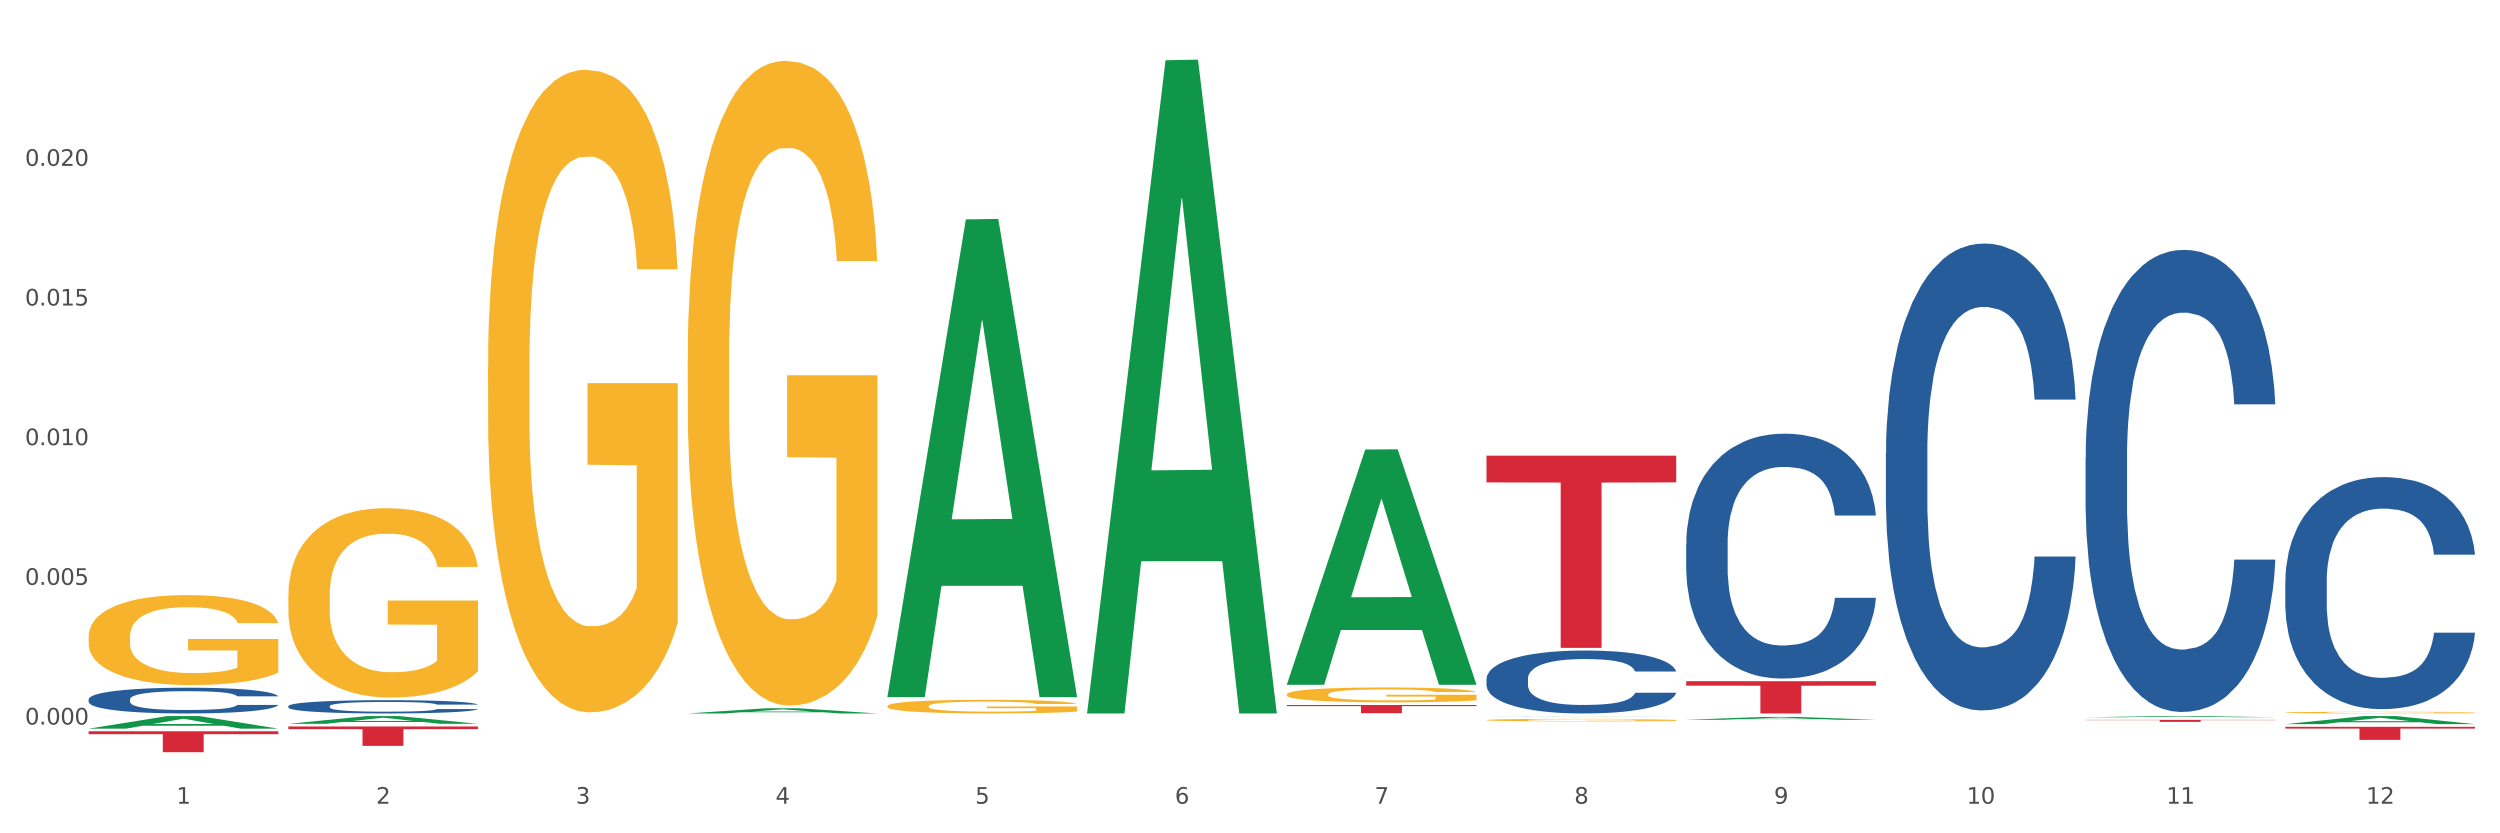 <?xml version="1.0" encoding="utf-8" standalone="no"?>
<!DOCTYPE svg PUBLIC "-//W3C//DTD SVG 1.1//EN"
  "http://www.w3.org/Graphics/SVG/1.1/DTD/svg11.dtd">
<svg xmlns:xlink="http://www.w3.org/1999/xlink" width="1080pt" height="360pt" viewBox="0 0 1080 360" xmlns="http://www.w3.org/2000/svg" version="1.1">
 <rect x="0" y="0" width="1080" height="360" fill="#333333" stroke="none"/>
 <defs>
  <style type="text/css">*{stroke-linejoin: round; stroke-linecap: butt}</style>
 </defs>
 <g id="figure_1">
  <g id="patch_1">
   <path d="M 0 360 
L 1080 360 
L 1080 0 
L 0 0 
z
" style="fill: #ffffff; stroke: #ffffff; stroke-linejoin: miter"/>
  </g>
  <g id="axes_1">
   <g id="matplotlib.axis_1">
    <g id="xtick_1">
     <g id="text_1">
      <!-- 1 -->
      <g style="fill: #4d4d4d" transform="translate(76.207 347.204) scale(0.096 -0.096)">
       <defs>
        <path id="DejaVuSans-31" d="M 794 531 
L 1825 531 
L 1825 4091 
L 703 3866 
L 703 4441 
L 1819 4666 
L 2450 4666 
L 2450 531 
L 3481 531 
L 3481 0 
L 794 0 
L 794 531 
z
" transform="scale(0.016)"/>
       </defs>
       <use xlink:href="#DejaVuSans-31"/>
      </g>
     </g>
    </g>
    <g id="xtick_2">
     <g id="text_2">
      <!-- 2 -->
      <g style="fill: #4d4d4d" transform="translate(162.476 347.204) scale(0.096 -0.096)">
       <defs>
        <path id="DejaVuSans-32" d="M 1228 531 
L 3431 531 
L 3431 0 
L 469 0 
L 469 531 
Q 828 903 1448 1529 
Q 2069 2156 2228 2338 
Q 2531 2678 2651 2914 
Q 2772 3150 2772 3378 
Q 2772 3750 2511 3984 
Q 2250 4219 1831 4219 
Q 1534 4219 1204 4116 
Q 875 4013 500 3803 
L 500 4441 
Q 881 4594 1212 4672 
Q 1544 4750 1819 4750 
Q 2544 4750 2975 4387 
Q 3406 4025 3406 3419 
Q 3406 3131 3298 2873 
Q 3191 2616 2906 2266 
Q 2828 2175 2409 1742 
Q 1991 1309 1228 531 
z
" transform="scale(0.016)"/>
       </defs>
       <use xlink:href="#DejaVuSans-32"/>
      </g>
     </g>
    </g>
    <g id="xtick_3">
     <g id="text_3">
      <!-- 3 -->
      <g style="fill: #4d4d4d" transform="translate(248.745 347.204) scale(0.096 -0.096)">
       <defs>
        <path id="DejaVuSans-33" d="M 2597 2516 
Q 3050 2419 3304 2112 
Q 3559 1806 3559 1356 
Q 3559 666 3084 287 
Q 2609 -91 1734 -91 
Q 1441 -91 1130 -33 
Q 819 25 488 141 
L 488 750 
Q 750 597 1062 519 
Q 1375 441 1716 441 
Q 2309 441 2620 675 
Q 2931 909 2931 1356 
Q 2931 1769 2642 2001 
Q 2353 2234 1838 2234 
L 1294 2234 
L 1294 2753 
L 1863 2753 
Q 2328 2753 2575 2939 
Q 2822 3125 2822 3475 
Q 2822 3834 2567 4026 
Q 2313 4219 1838 4219 
Q 1578 4219 1281 4162 
Q 984 4106 628 3988 
L 628 4550 
Q 988 4650 1302 4700 
Q 1616 4750 1894 4750 
Q 2613 4750 3031 4423 
Q 3450 4097 3450 3541 
Q 3450 3153 3228 2886 
Q 3006 2619 2597 2516 
z
" transform="scale(0.016)"/>
       </defs>
       <use xlink:href="#DejaVuSans-33"/>
      </g>
     </g>
    </g>
    <g id="xtick_4">
     <g id="text_4">
      <!-- 4 -->
      <g style="fill: #4d4d4d" transform="translate(335.014 347.204) scale(0.096 -0.096)">
       <defs>
        <path id="DejaVuSans-34" d="M 2419 4116 
L 825 1625 
L 2419 1625 
L 2419 4116 
z
M 2253 4666 
L 3047 4666 
L 3047 1625 
L 3713 1625 
L 3713 1100 
L 3047 1100 
L 3047 0 
L 2419 0 
L 2419 1100 
L 313 1100 
L 313 1709 
L 2253 4666 
z
" transform="scale(0.016)"/>
       </defs>
       <use xlink:href="#DejaVuSans-34"/>
      </g>
     </g>
    </g>
    <g id="xtick_5">
     <g id="text_5">
      <!-- 5 -->
      <g style="fill: #4d4d4d" transform="translate(421.284 347.204) scale(0.096 -0.096)">
       <defs>
        <path id="DejaVuSans-35" d="M 691 4666 
L 3169 4666 
L 3169 4134 
L 1269 4134 
L 1269 2991 
Q 1406 3038 1543 3061 
Q 1681 3084 1819 3084 
Q 2600 3084 3056 2656 
Q 3513 2228 3513 1497 
Q 3513 744 3044 326 
Q 2575 -91 1722 -91 
Q 1428 -91 1123 -41 
Q 819 9 494 109 
L 494 744 
Q 775 591 1075 516 
Q 1375 441 1709 441 
Q 2250 441 2565 725 
Q 2881 1009 2881 1497 
Q 2881 1984 2565 2268 
Q 2250 2553 1709 2553 
Q 1456 2553 1204 2497 
Q 953 2441 691 2322 
L 691 4666 
z
" transform="scale(0.016)"/>
       </defs>
       <use xlink:href="#DejaVuSans-35"/>
      </g>
     </g>
    </g>
    <g id="xtick_6">
     <g id="text_6">
      <!-- 6 -->
      <g style="fill: #4d4d4d" transform="translate(507.553 347.204) scale(0.096 -0.096)">
       <defs>
        <path id="DejaVuSans-36" d="M 2113 2584 
Q 1688 2584 1439 2293 
Q 1191 2003 1191 1497 
Q 1191 994 1439 701 
Q 1688 409 2113 409 
Q 2538 409 2786 701 
Q 3034 994 3034 1497 
Q 3034 2003 2786 2293 
Q 2538 2584 2113 2584 
z
M 3366 4563 
L 3366 3988 
Q 3128 4100 2886 4159 
Q 2644 4219 2406 4219 
Q 1781 4219 1451 3797 
Q 1122 3375 1075 2522 
Q 1259 2794 1537 2939 
Q 1816 3084 2150 3084 
Q 2853 3084 3261 2657 
Q 3669 2231 3669 1497 
Q 3669 778 3244 343 
Q 2819 -91 2113 -91 
Q 1303 -91 875 529 
Q 447 1150 447 2328 
Q 447 3434 972 4092 
Q 1497 4750 2381 4750 
Q 2619 4750 2861 4703 
Q 3103 4656 3366 4563 
z
" transform="scale(0.016)"/>
       </defs>
       <use xlink:href="#DejaVuSans-36"/>
      </g>
     </g>
    </g>
    <g id="xtick_7">
     <g id="text_7">
      <!-- 7 -->
      <g style="fill: #4d4d4d" transform="translate(593.822 347.204) scale(0.096 -0.096)">
       <defs>
        <path id="DejaVuSans-37" d="M 525 4666 
L 3525 4666 
L 3525 4397 
L 1831 0 
L 1172 0 
L 2766 4134 
L 525 4134 
L 525 4666 
z
" transform="scale(0.016)"/>
       </defs>
       <use xlink:href="#DejaVuSans-37"/>
      </g>
     </g>
    </g>
    <g id="xtick_8">
     <g id="text_8">
      <!-- 8 -->
      <g style="fill: #4d4d4d" transform="translate(680.091 347.204) scale(0.096 -0.096)">
       <defs>
        <path id="DejaVuSans-38" d="M 2034 2216 
Q 1584 2216 1326 1975 
Q 1069 1734 1069 1313 
Q 1069 891 1326 650 
Q 1584 409 2034 409 
Q 2484 409 2743 651 
Q 3003 894 3003 1313 
Q 3003 1734 2745 1975 
Q 2488 2216 2034 2216 
z
M 1403 2484 
Q 997 2584 770 2862 
Q 544 3141 544 3541 
Q 544 4100 942 4425 
Q 1341 4750 2034 4750 
Q 2731 4750 3128 4425 
Q 3525 4100 3525 3541 
Q 3525 3141 3298 2862 
Q 3072 2584 2669 2484 
Q 3125 2378 3379 2068 
Q 3634 1759 3634 1313 
Q 3634 634 3220 271 
Q 2806 -91 2034 -91 
Q 1263 -91 848 271 
Q 434 634 434 1313 
Q 434 1759 690 2068 
Q 947 2378 1403 2484 
z
M 1172 3481 
Q 1172 3119 1398 2916 
Q 1625 2713 2034 2713 
Q 2441 2713 2670 2916 
Q 2900 3119 2900 3481 
Q 2900 3844 2670 4047 
Q 2441 4250 2034 4250 
Q 1625 4250 1398 4047 
Q 1172 3844 1172 3481 
z
" transform="scale(0.016)"/>
       </defs>
       <use xlink:href="#DejaVuSans-38"/>
      </g>
     </g>
    </g>
    <g id="xtick_9">
     <g id="text_9">
      <!-- 9 -->
      <g style="fill: #4d4d4d" transform="translate(766.361 347.204) scale(0.096 -0.096)">
       <defs>
        <path id="DejaVuSans-39" d="M 703 97 
L 703 672 
Q 941 559 1184 500 
Q 1428 441 1663 441 
Q 2288 441 2617 861 
Q 2947 1281 2994 2138 
Q 2813 1869 2534 1725 
Q 2256 1581 1919 1581 
Q 1219 1581 811 2004 
Q 403 2428 403 3163 
Q 403 3881 828 4315 
Q 1253 4750 1959 4750 
Q 2769 4750 3195 4129 
Q 3622 3509 3622 2328 
Q 3622 1225 3098 567 
Q 2575 -91 1691 -91 
Q 1453 -91 1209 -44 
Q 966 3 703 97 
z
M 1959 2075 
Q 2384 2075 2632 2365 
Q 2881 2656 2881 3163 
Q 2881 3666 2632 3958 
Q 2384 4250 1959 4250 
Q 1534 4250 1286 3958 
Q 1038 3666 1038 3163 
Q 1038 2656 1286 2365 
Q 1534 2075 1959 2075 
z
" transform="scale(0.016)"/>
       </defs>
       <use xlink:href="#DejaVuSans-39"/>
      </g>
     </g>
    </g>
    <g id="xtick_10">
     <g id="text_10">
      <!-- 10 -->
      <g style="fill: #4d4d4d" transform="translate(849.576 347.204) scale(0.096 -0.096)">
       <defs>
        <path id="DejaVuSans-30" d="M 2034 4250 
Q 1547 4250 1301 3770 
Q 1056 3291 1056 2328 
Q 1056 1369 1301 889 
Q 1547 409 2034 409 
Q 2525 409 2770 889 
Q 3016 1369 3016 2328 
Q 3016 3291 2770 3770 
Q 2525 4250 2034 4250 
z
M 2034 4750 
Q 2819 4750 3233 4129 
Q 3647 3509 3647 2328 
Q 3647 1150 3233 529 
Q 2819 -91 2034 -91 
Q 1250 -91 836 529 
Q 422 1150 422 2328 
Q 422 3509 836 4129 
Q 1250 4750 2034 4750 
z
" transform="scale(0.016)"/>
       </defs>
       <use xlink:href="#DejaVuSans-31"/>
       <use xlink:href="#DejaVuSans-30" transform="translate(63.623 0)"/>
      </g>
     </g>
    </g>
    <g id="xtick_11">
     <g id="text_11">
      <!-- 11 -->
      <g style="fill: #4d4d4d" transform="translate(935.845 347.204) scale(0.096 -0.096)">
       <use xlink:href="#DejaVuSans-31"/>
       <use xlink:href="#DejaVuSans-31" transform="translate(63.623 0)"/>
      </g>
     </g>
    </g>
    <g id="xtick_12">
     <g id="text_12">
      <!-- 12 -->
      <g style="fill: #4d4d4d" transform="translate(1022.114 347.204) scale(0.096 -0.096)">
       <use xlink:href="#DejaVuSans-31"/>
       <use xlink:href="#DejaVuSans-32" transform="translate(63.623 0)"/>
      </g>
     </g>
    </g>
    <g id="xtick_13"/>
    <g id="xtick_14"/>
    <g id="xtick_15"/>
    <g id="xtick_16"/>
    <g id="xtick_17"/>
    <g id="xtick_18"/>
    <g id="xtick_19"/>
    <g id="xtick_20"/>
    <g id="xtick_21"/>
    <g id="xtick_22"/>
    <g id="xtick_23"/>
   </g>
   <g id="matplotlib.axis_2">
    <g id="ytick_1">
     <g id="text_13">
      <!-- 0.000 -->
      <g style="fill: #4d4d4d" transform="translate(10.8 312.994) scale(0.096 -0.096)">
       <defs>
        <path id="DejaVuSans-2e" d="M 684 794 
L 1344 794 
L 1344 0 
L 684 0 
L 684 794 
z
" transform="scale(0.016)"/>
       </defs>
       <use xlink:href="#DejaVuSans-30"/>
       <use xlink:href="#DejaVuSans-2e" transform="translate(63.623 0)"/>
       <use xlink:href="#DejaVuSans-30" transform="translate(95.41 0)"/>
       <use xlink:href="#DejaVuSans-30" transform="translate(159.033 0)"/>
       <use xlink:href="#DejaVuSans-30" transform="translate(222.656 0)"/>
      </g>
     </g>
    </g>
    <g id="ytick_2">
     <g id="text_14">
      <!-- 0.005 -->
      <g style="fill: #4d4d4d" transform="translate(10.8 252.655) scale(0.096 -0.096)">
       <use xlink:href="#DejaVuSans-30"/>
       <use xlink:href="#DejaVuSans-2e" transform="translate(63.623 0)"/>
       <use xlink:href="#DejaVuSans-30" transform="translate(95.41 0)"/>
       <use xlink:href="#DejaVuSans-30" transform="translate(159.033 0)"/>
       <use xlink:href="#DejaVuSans-35" transform="translate(222.656 0)"/>
      </g>
     </g>
    </g>
    <g id="ytick_3">
     <g id="text_15">
      <!-- 0.010 -->
      <g style="fill: #4d4d4d" transform="translate(10.8 192.317) scale(0.096 -0.096)">
       <use xlink:href="#DejaVuSans-30"/>
       <use xlink:href="#DejaVuSans-2e" transform="translate(63.623 0)"/>
       <use xlink:href="#DejaVuSans-30" transform="translate(95.41 0)"/>
       <use xlink:href="#DejaVuSans-31" transform="translate(159.033 0)"/>
       <use xlink:href="#DejaVuSans-30" transform="translate(222.656 0)"/>
      </g>
     </g>
    </g>
    <g id="ytick_4">
     <g id="text_16">
      <!-- 0.015 -->
      <g style="fill: #4d4d4d" transform="translate(10.8 131.979) scale(0.096 -0.096)">
       <use xlink:href="#DejaVuSans-30"/>
       <use xlink:href="#DejaVuSans-2e" transform="translate(63.623 0)"/>
       <use xlink:href="#DejaVuSans-30" transform="translate(95.41 0)"/>
       <use xlink:href="#DejaVuSans-31" transform="translate(159.033 0)"/>
       <use xlink:href="#DejaVuSans-35" transform="translate(222.656 0)"/>
      </g>
     </g>
    </g>
    <g id="ytick_5">
     <g id="text_17">
      <!-- 0.020 -->
      <g style="fill: #4d4d4d" transform="translate(10.8 71.641) scale(0.096 -0.096)">
       <use xlink:href="#DejaVuSans-30"/>
       <use xlink:href="#DejaVuSans-2e" transform="translate(63.623 0)"/>
       <use xlink:href="#DejaVuSans-30" transform="translate(95.41 0)"/>
       <use xlink:href="#DejaVuSans-32" transform="translate(159.033 0)"/>
       <use xlink:href="#DejaVuSans-30" transform="translate(222.656 0)"/>
      </g>
     </g>
    </g>
    <g id="ytick_6"/>
    <g id="ytick_7"/>
    <g id="ytick_8"/>
    <g id="ytick_9"/>
    <g id="ytick_10"/>
   </g>
   <g id="PolyCollection_1">
    <path d="M 38.283 314.775 
L 38.367 314.77 
L 72.164 309.351 
L 86.189 309.346 
L 120.239 314.785 
L 104.017 314.785 
L 96.666 313.518 
L 61.771 313.518 
L 61.518 313.539 
L 54.421 314.785 
L 38.283 314.785 
L 38.283 314.775 
L 66.165 312.763 
L 92.272 312.758 
L 79.345 310.506 
L 79.176 310.495 
L 79.007 310.511 
L 66.08 312.758 
L 66.165 312.763 
L 38.283 314.775 
z
" clip-path="url(#pc715af037a)" style="fill: #109648"/>
    <path d="M 900.975 197.645 
L 901.072 197.462 
L 901.072 192.358 
L 901.363 185.431 
L 902.428 172.669 
L 903.784 163.008 
L 906.109 151.705 
L 907.369 146.965 
L 909.016 141.678 
L 912.406 133.11 
L 916.281 125.818 
L 918.994 121.807 
L 921.028 119.255 
L 925.581 114.698 
L 928.197 112.692 
L 930.909 111.052 
L 933.234 109.958 
L 937.109 108.682 
L 940.209 108.135 
L 943.794 107.952 
L 946.797 108.135 
L 950.768 108.864 
L 956.581 111.052 
L 958.809 112.328 
L 961.812 114.515 
L 964.912 117.432 
L 967.431 120.349 
L 970.337 124.542 
L 973.34 130.011 
L 976.246 136.938 
L 978.281 143.319 
L 979.928 150.064 
L 981.381 158.268 
L 982.446 167.2 
L 982.931 174.675 
L 965.203 174.675 
L 964.718 167.93 
L 963.75 160.638 
L 962.781 155.715 
L 961.715 151.705 
L 960.068 147.147 
L 958.615 144.23 
L 956.193 140.767 
L 953.965 138.579 
L 952.125 137.303 
L 949.897 136.209 
L 945.15 135.115 
L 941.759 135.115 
L 939.628 135.48 
L 937.012 136.392 
L 934.784 137.668 
L 932.169 139.855 
L 930.134 142.225 
L 928.1 145.324 
L 926.937 147.512 
L 925.194 151.523 
L 924.031 154.804 
L 922.481 160.455 
L 921.609 164.466 
L 920.059 174.857 
L 919.381 182.514 
L 919.091 187.801 
L 918.897 193.634 
L 918.897 222.073 
L 919.478 234.834 
L 919.962 240.303 
L 920.737 246.502 
L 922.191 254.523 
L 924.322 262.362 
L 926.55 268.013 
L 928.391 271.477 
L 930.134 274.029 
L 931.878 276.034 
L 934.009 277.857 
L 935.753 278.951 
L 938.369 280.045 
L 941.469 280.592 
L 943.89 280.592 
L 948.831 279.68 
L 951.059 278.769 
L 953.19 277.493 
L 955.515 275.487 
L 957.356 273.3 
L 958.422 271.659 
L 960.165 268.195 
L 961.522 264.549 
L 962.684 260.356 
L 963.459 256.71 
L 964.331 251.241 
L 965.009 245.043 
L 965.203 241.762 
L 982.931 241.762 
L 982.543 248.325 
L 981.865 254.705 
L 980.509 263.273 
L 979.443 268.195 
L 977.796 274.211 
L 976.053 279.316 
L 973.631 284.967 
L 971.403 289.16 
L 969.078 292.806 
L 966.559 296.088 
L 962.006 300.645 
L 960.359 301.921 
L 956.872 304.109 
L 954.159 305.385 
L 950.187 306.661 
L 946.119 307.39 
L 941.856 307.573 
L 938.078 307.208 
L 933.912 306.114 
L 931.297 305.02 
L 928.391 303.38 
L 925 300.827 
L 921.803 297.728 
L 918.8 294.082 
L 915.991 289.889 
L 913.375 285.149 
L 909.984 277.311 
L 907.466 269.654 
L 905.625 262.544 
L 904.366 256.528 
L 903.106 248.871 
L 902.428 243.585 
L 901.363 230.824 
L 900.975 218.974 
L 900.975 197.645 
z
" clip-path="url(#pc715af037a)" style="fill: #255c99"/>
    <path d="M 987.244 251.152 
L 987.341 251.06 
L 987.341 248.497 
L 987.632 245.018 
L 988.697 238.61 
L 990.054 233.759 
L 992.379 228.083 
L 993.638 225.703 
L 995.285 223.048 
L 998.675 218.746 
L 1002.55 215.084 
L 1005.263 213.07 
L 1007.297 211.789 
L 1011.85 209.5 
L 1014.466 208.493 
L 1017.178 207.669 
L 1019.503 207.12 
L 1023.378 206.479 
L 1026.478 206.205 
L 1030.063 206.113 
L 1033.066 206.205 
L 1037.038 206.571 
L 1042.85 207.669 
L 1045.078 208.31 
L 1048.081 209.409 
L 1051.181 210.873 
L 1053.7 212.338 
L 1056.606 214.443 
L 1059.609 217.19 
L 1062.516 220.668 
L 1064.55 223.872 
L 1066.197 227.259 
L 1067.65 231.379 
L 1068.716 235.864 
L 1069.2 239.617 
L 1051.472 239.617 
L 1050.988 236.23 
L 1050.019 232.569 
L 1049.05 230.097 
L 1047.985 228.083 
L 1046.338 225.795 
L 1044.885 224.33 
L 1042.463 222.591 
L 1040.235 221.492 
L 1038.394 220.851 
L 1036.166 220.302 
L 1031.419 219.753 
L 1028.028 219.753 
L 1025.897 219.936 
L 1023.282 220.394 
L 1021.053 221.034 
L 1018.438 222.133 
L 1016.403 223.323 
L 1014.369 224.879 
L 1013.207 225.978 
L 1011.463 227.992 
L 1010.3 229.639 
L 1008.75 232.477 
L 1007.879 234.491 
L 1006.329 239.709 
L 1005.65 243.554 
L 1005.36 246.208 
L 1005.166 249.138 
L 1005.166 263.418 
L 1005.747 269.826 
L 1006.232 272.572 
L 1007.007 275.685 
L 1008.46 279.713 
L 1010.591 283.649 
L 1012.819 286.487 
L 1014.66 288.226 
L 1016.403 289.508 
L 1018.147 290.515 
L 1020.278 291.43 
L 1022.022 291.979 
L 1024.638 292.528 
L 1027.738 292.803 
L 1030.16 292.803 
L 1035.1 292.345 
L 1037.328 291.888 
L 1039.46 291.247 
L 1041.785 290.24 
L 1043.625 289.141 
L 1044.691 288.318 
L 1046.435 286.578 
L 1047.791 284.747 
L 1048.953 282.642 
L 1049.728 280.811 
L 1050.6 278.065 
L 1051.278 274.952 
L 1051.472 273.305 
L 1069.2 273.305 
L 1068.813 276.6 
L 1068.134 279.804 
L 1066.778 284.107 
L 1065.713 286.578 
L 1064.066 289.599 
L 1062.322 292.162 
L 1059.9 295 
L 1057.672 297.105 
L 1055.347 298.936 
L 1052.828 300.584 
L 1048.275 302.873 
L 1046.628 303.513 
L 1043.141 304.612 
L 1040.428 305.253 
L 1036.456 305.893 
L 1032.388 306.26 
L 1028.125 306.351 
L 1024.347 306.168 
L 1020.182 305.619 
L 1017.566 305.07 
L 1014.66 304.246 
L 1011.269 302.964 
L 1008.072 301.408 
L 1005.069 299.577 
L 1002.26 297.472 
L 999.644 295.092 
L 996.254 291.155 
L 993.735 287.311 
L 991.894 283.74 
L 990.635 280.72 
L 989.375 276.875 
L 988.697 274.22 
L 987.632 267.812 
L 987.244 261.862 
L 987.244 251.152 
z
" clip-path="url(#pc715af037a)" style="fill: #255c99"/>
    <path d="M 642.167 293.241 
L 642.264 293.217 
L 642.264 292.521 
L 642.555 291.578 
L 643.621 289.84 
L 644.977 288.524 
L 647.302 286.985 
L 648.561 286.34 
L 650.208 285.62 
L 653.599 284.453 
L 657.474 283.46 
L 660.186 282.913 
L 662.22 282.566 
L 666.774 281.945 
L 669.389 281.672 
L 672.102 281.449 
L 674.427 281.3 
L 678.302 281.126 
L 681.402 281.051 
L 684.986 281.027 
L 687.989 281.051 
L 691.961 281.151 
L 697.773 281.449 
L 700.001 281.622 
L 703.005 281.92 
L 706.105 282.318 
L 708.623 282.715 
L 711.53 283.286 
L 714.533 284.031 
L 717.439 284.974 
L 719.473 285.843 
L 721.12 286.762 
L 722.573 287.879 
L 723.639 289.095 
L 724.123 290.113 
L 706.395 290.113 
L 705.911 289.195 
L 704.942 288.202 
L 703.973 287.531 
L 702.908 286.985 
L 701.261 286.364 
L 699.808 285.967 
L 697.386 285.495 
L 695.158 285.197 
L 693.317 285.024 
L 691.089 284.875 
L 686.342 284.726 
L 682.952 284.726 
L 680.82 284.775 
L 678.205 284.9 
L 675.977 285.073 
L 673.361 285.371 
L 671.327 285.694 
L 669.292 286.116 
L 668.13 286.414 
L 666.386 286.96 
L 665.224 287.407 
L 663.674 288.177 
L 662.802 288.723 
L 661.252 290.138 
L 660.574 291.181 
L 660.283 291.901 
L 660.089 292.695 
L 660.089 296.568 
L 660.67 298.306 
L 661.155 299.051 
L 661.93 299.895 
L 663.383 300.987 
L 665.514 302.055 
L 667.742 302.825 
L 669.583 303.296 
L 671.327 303.644 
L 673.07 303.917 
L 675.202 304.165 
L 676.945 304.314 
L 679.561 304.463 
L 682.661 304.538 
L 685.083 304.538 
L 690.023 304.413 
L 692.252 304.289 
L 694.383 304.116 
L 696.708 303.842 
L 698.548 303.545 
L 699.614 303.321 
L 701.358 302.849 
L 702.714 302.353 
L 703.876 301.782 
L 704.651 301.285 
L 705.523 300.54 
L 706.201 299.696 
L 706.395 299.249 
L 724.123 299.249 
L 723.736 300.143 
L 723.058 301.012 
L 721.701 302.179 
L 720.636 302.849 
L 718.989 303.669 
L 717.245 304.364 
L 714.823 305.133 
L 712.595 305.704 
L 710.27 306.201 
L 707.751 306.648 
L 703.198 307.269 
L 701.551 307.442 
L 698.064 307.74 
L 695.351 307.914 
L 691.38 308.088 
L 687.311 308.187 
L 683.048 308.212 
L 679.27 308.162 
L 675.105 308.013 
L 672.489 307.864 
L 669.583 307.641 
L 666.192 307.293 
L 662.995 306.871 
L 659.992 306.375 
L 657.183 305.804 
L 654.567 305.158 
L 651.177 304.091 
L 648.658 303.048 
L 646.817 302.08 
L 645.558 301.26 
L 644.299 300.218 
L 643.621 299.498 
L 642.555 297.76 
L 642.167 296.146 
L 642.167 293.241 
z
" clip-path="url(#pc715af037a)" style="fill: #255c99"/>
    <path d="M 124.552 305.051 
L 124.649 305.046 
L 124.649 304.899 
L 124.94 304.7 
L 126.005 304.333 
L 127.362 304.055 
L 129.687 303.73 
L 130.946 303.594 
L 132.593 303.442 
L 135.983 303.195 
L 139.858 302.986 
L 142.571 302.87 
L 144.605 302.797 
L 149.158 302.666 
L 151.774 302.608 
L 154.486 302.561 
L 156.811 302.53 
L 160.686 302.493 
L 163.786 302.477 
L 167.371 302.472 
L 170.374 302.477 
L 174.346 302.498 
L 180.158 302.561 
L 182.386 302.598 
L 185.389 302.661 
L 188.489 302.744 
L 191.008 302.828 
L 193.914 302.949 
L 196.917 303.106 
L 199.824 303.305 
L 201.858 303.489 
L 203.505 303.683 
L 204.958 303.919 
L 206.024 304.176 
L 206.508 304.391 
L 188.78 304.391 
L 188.296 304.197 
L 187.327 303.987 
L 186.358 303.845 
L 185.292 303.73 
L 183.646 303.599 
L 182.192 303.515 
L 179.771 303.415 
L 177.543 303.353 
L 175.702 303.316 
L 173.474 303.284 
L 168.727 303.253 
L 165.336 303.253 
L 163.205 303.263 
L 160.589 303.29 
L 158.361 303.326 
L 155.746 303.389 
L 153.711 303.457 
L 151.677 303.547 
L 150.515 303.609 
L 148.771 303.725 
L 147.608 303.819 
L 146.058 303.982 
L 145.186 304.097 
L 143.636 304.396 
L 142.958 304.616 
L 142.668 304.768 
L 142.474 304.936 
L 142.474 305.753 
L 143.055 306.12 
L 143.54 306.278 
L 144.315 306.456 
L 145.768 306.687 
L 147.899 306.912 
L 150.127 307.074 
L 151.968 307.174 
L 153.711 307.247 
L 155.455 307.305 
L 157.586 307.358 
L 159.33 307.389 
L 161.946 307.42 
L 165.046 307.436 
L 167.468 307.436 
L 172.408 307.41 
L 174.636 307.384 
L 176.768 307.347 
L 179.092 307.289 
L 180.933 307.226 
L 181.999 307.179 
L 183.742 307.08 
L 185.099 306.975 
L 186.261 306.854 
L 187.036 306.749 
L 187.908 306.592 
L 188.586 306.414 
L 188.78 306.32 
L 206.508 306.32 
L 206.12 306.508 
L 205.442 306.692 
L 204.086 306.938 
L 203.02 307.08 
L 201.374 307.253 
L 199.63 307.399 
L 197.208 307.562 
L 194.98 307.683 
L 192.655 307.787 
L 190.136 307.882 
L 185.583 308.013 
L 183.936 308.049 
L 180.449 308.112 
L 177.736 308.149 
L 173.764 308.186 
L 169.696 308.207 
L 165.433 308.212 
L 161.655 308.201 
L 157.49 308.17 
L 154.874 308.139 
L 151.968 308.091 
L 148.577 308.018 
L 145.38 307.929 
L 142.377 307.824 
L 139.568 307.703 
L 136.952 307.567 
L 133.562 307.342 
L 131.043 307.122 
L 129.202 306.917 
L 127.943 306.744 
L 126.683 306.524 
L 126.005 306.372 
L 124.94 306.005 
L 124.552 305.664 
L 124.552 305.051 
z
" clip-path="url(#pc715af037a)" style="fill: #255c99"/>
    <path d="M 38.283 302.085 
L 38.38 302.075 
L 38.38 301.791 
L 38.67 301.404 
L 39.736 300.693 
L 41.092 300.155 
L 43.417 299.525 
L 44.677 299.261 
L 46.324 298.966 
L 49.714 298.488 
L 53.589 298.082 
L 56.302 297.859 
L 58.336 297.716 
L 62.889 297.462 
L 65.505 297.35 
L 68.217 297.259 
L 70.542 297.198 
L 74.417 297.127 
L 77.517 297.096 
L 81.101 297.086 
L 84.105 297.096 
L 88.076 297.137 
L 93.889 297.259 
L 96.117 297.33 
L 99.12 297.452 
L 102.22 297.615 
L 104.739 297.777 
L 107.645 298.011 
L 110.648 298.316 
L 113.554 298.702 
L 115.589 299.057 
L 117.236 299.433 
L 118.689 299.891 
L 119.754 300.388 
L 120.239 300.805 
L 102.511 300.805 
L 102.026 300.429 
L 101.058 300.023 
L 100.089 299.748 
L 99.023 299.525 
L 97.376 299.271 
L 95.923 299.108 
L 93.501 298.915 
L 91.273 298.793 
L 89.433 298.722 
L 87.205 298.661 
L 82.458 298.6 
L 79.067 298.6 
L 76.936 298.621 
L 74.32 298.671 
L 72.092 298.742 
L 69.477 298.864 
L 67.442 298.996 
L 65.408 299.169 
L 64.245 299.291 
L 62.502 299.515 
L 61.339 299.698 
L 59.789 300.013 
L 58.917 300.236 
L 57.367 300.815 
L 56.689 301.242 
L 56.399 301.537 
L 56.205 301.862 
L 56.205 303.447 
L 56.786 304.158 
L 57.27 304.463 
L 58.045 304.808 
L 59.498 305.255 
L 61.63 305.692 
L 63.858 306.007 
L 65.698 306.2 
L 67.442 306.342 
L 69.186 306.454 
L 71.317 306.556 
L 73.061 306.617 
L 75.677 306.678 
L 78.776 306.708 
L 81.198 306.708 
L 86.139 306.657 
L 88.367 306.607 
L 90.498 306.536 
L 92.823 306.424 
L 94.664 306.302 
L 95.73 306.21 
L 97.473 306.017 
L 98.83 305.814 
L 99.992 305.58 
L 100.767 305.377 
L 101.639 305.072 
L 102.317 304.727 
L 102.511 304.544 
L 120.239 304.544 
L 119.851 304.91 
L 119.173 305.265 
L 117.817 305.743 
L 116.751 306.017 
L 115.104 306.353 
L 113.361 306.637 
L 110.939 306.952 
L 108.711 307.186 
L 106.386 307.389 
L 103.867 307.572 
L 99.314 307.826 
L 97.667 307.897 
L 94.18 308.019 
L 91.467 308.09 
L 87.495 308.161 
L 83.426 308.202 
L 79.164 308.212 
L 75.386 308.192 
L 71.22 308.131 
L 68.605 308.07 
L 65.698 307.978 
L 62.308 307.836 
L 59.111 307.663 
L 56.108 307.46 
L 53.299 307.226 
L 50.683 306.962 
L 47.292 306.525 
L 44.774 306.099 
L 42.933 305.702 
L 41.674 305.367 
L 40.414 304.94 
L 39.736 304.646 
L 38.67 303.934 
L 38.283 303.274 
L 38.283 302.085 
z
" clip-path="url(#pc715af037a)" style="fill: #255c99"/>
    <path d="M 38.283 315.919 
L 120.239 315.919 
L 120.239 317.174 
L 88 317.183 
L 88 324.95 
L 70.327 324.95 
L 70.327 317.183 
L 38.283 317.174 
L 38.283 315.928 
L 38.283 315.919 
z
" clip-path="url(#pc715af037a)" style="fill: #d62839"/>
    <path d="M 124.552 313.828 
L 206.508 313.828 
L 206.508 314.993 
L 174.269 315.001 
L 174.269 322.209 
L 156.597 322.209 
L 156.597 315.001 
L 124.552 314.993 
L 124.552 313.836 
L 124.552 313.828 
z
" clip-path="url(#pc715af037a)" style="fill: #d62839"/>
    <path d="M 555.898 304.553 
L 637.854 304.553 
L 637.854 305.045 
L 605.615 305.049 
L 605.615 308.096 
L 587.943 308.096 
L 587.943 305.049 
L 555.898 305.045 
L 555.898 304.556 
L 555.898 304.553 
z
" clip-path="url(#pc715af037a)" style="fill: #d62839"/>
    <path d="M 642.167 196.856 
L 724.123 196.856 
L 724.123 208.396 
L 691.885 208.474 
L 691.885 279.892 
L 674.212 279.892 
L 674.212 208.474 
L 642.167 208.396 
L 642.167 196.934 
L 642.167 196.856 
z
" clip-path="url(#pc715af037a)" style="fill: #d62839"/>
    <path d="M 728.437 294.275 
L 810.392 294.275 
L 810.392 296.212 
L 778.154 296.225 
L 778.154 308.212 
L 760.481 308.212 
L 760.481 296.225 
L 728.437 296.212 
L 728.437 294.288 
L 728.437 294.275 
z
" clip-path="url(#pc715af037a)" style="fill: #d62839"/>
    <path d="M 900.975 310.989 
L 982.931 310.989 
L 982.931 311.109 
L 950.692 311.11 
L 950.692 311.85 
L 933.019 311.85 
L 933.019 311.11 
L 900.975 311.109 
L 900.975 310.99 
L 900.975 310.989 
z
" clip-path="url(#pc715af037a)" style="fill: #d62839"/>
    <path d="M 987.244 313.969 
L 1069.2 313.969 
L 1069.2 314.754 
L 1036.961 314.759 
L 1036.961 319.62 
L 1019.289 319.62 
L 1019.289 314.759 
L 987.244 314.754 
L 987.244 313.974 
L 987.244 313.969 
z
" clip-path="url(#pc715af037a)" style="fill: #d62839"/>
    <path d="M 38.283 275.044 
L 38.38 275.008 
L 38.38 273.731 
L 38.573 272.63 
L 39.541 269.968 
L 40.992 267.767 
L 42.057 266.596 
L 43.121 265.637 
L 44.379 264.679 
L 45.927 263.685 
L 48.733 262.229 
L 50.475 261.484 
L 52.603 260.703 
L 56.474 259.567 
L 59.28 258.928 
L 62.183 258.396 
L 66.924 257.757 
L 70.02 257.473 
L 73.31 257.26 
L 77.277 257.118 
L 80.277 257.082 
L 86.857 257.189 
L 92.469 257.508 
L 95.178 257.757 
L 98.661 258.183 
L 100.5 258.467 
L 103.499 259.035 
L 106.596 259.78 
L 108.724 260.419 
L 111.917 261.626 
L 114.336 262.833 
L 116.562 264.324 
L 117.723 265.353 
L 118.594 266.312 
L 119.368 267.412 
L 120.142 269.151 
L 102.725 269.151 
L 102.048 267.909 
L 100.983 266.738 
L 99.435 265.602 
L 98.081 264.892 
L 95.758 264.004 
L 93.63 263.436 
L 91.404 263.01 
L 88.695 262.655 
L 86.566 262.478 
L 83.567 262.336 
L 77.664 262.371 
L 73.697 262.655 
L 70.988 263.01 
L 69.246 263.33 
L 67.698 263.685 
L 65.956 264.182 
L 63.924 264.927 
L 62.473 265.602 
L 61.022 266.454 
L 59.86 267.306 
L 58.796 268.299 
L 57.925 269.364 
L 57.248 270.465 
L 56.667 271.814 
L 56.184 274.05 
L 56.184 278.913 
L 56.377 280.014 
L 56.861 281.469 
L 57.441 282.569 
L 58.409 283.883 
L 59.28 284.77 
L 60.925 286.048 
L 62.763 287.113 
L 64.215 287.788 
L 65.666 288.356 
L 68.182 289.136 
L 70.988 289.775 
L 73.407 290.166 
L 76.697 290.521 
L 78.922 290.663 
L 80.857 290.734 
L 85.599 290.734 
L 88.985 290.627 
L 92.759 290.379 
L 95.662 290.059 
L 98.081 289.669 
L 100.79 289.03 
L 102.532 288.427 
L 102.532 281.008 
L 81.244 280.972 
L 81.244 276.038 
L 120.239 276.038 
L 120.239 290.521 
L 118.594 291.266 
L 116.755 291.941 
L 114.82 292.544 
L 111.917 293.29 
L 108.434 294 
L 105.338 294.497 
L 102.048 294.923 
L 98.177 295.313 
L 93.146 295.668 
L 90.05 295.81 
L 86.179 295.916 
L 81.631 295.952 
L 77.664 295.881 
L 73.794 295.703 
L 69.73 295.384 
L 65.763 294.923 
L 62.763 294.461 
L 59.764 293.893 
L 56.571 293.148 
L 54.055 292.438 
L 52.12 291.799 
L 49.991 290.982 
L 47.669 289.917 
L 45.927 288.959 
L 44.379 287.965 
L 42.734 286.687 
L 41.573 285.587 
L 40.412 284.202 
L 39.734 283.173 
L 38.96 281.576 
L 38.38 279.339 
L 38.283 275.044 
z
" clip-path="url(#pc715af037a)" style="fill: #f7b32b"/>
    <path d="M 814.706 195.837 
L 814.803 195.653 
L 814.803 190.495 
L 815.093 183.495 
L 816.159 170.6 
L 817.515 160.836 
L 819.84 149.415 
L 821.1 144.625 
L 822.746 139.283 
L 826.137 130.625 
L 830.012 123.256 
L 832.724 119.203 
L 834.759 116.624 
L 839.312 112.019 
L 841.928 109.992 
L 844.64 108.335 
L 846.965 107.229 
L 850.84 105.94 
L 853.94 105.387 
L 857.524 105.203 
L 860.527 105.387 
L 864.499 106.124 
L 870.312 108.335 
L 872.54 109.624 
L 875.543 111.835 
L 878.643 114.782 
L 881.162 117.73 
L 884.068 121.967 
L 887.071 127.493 
L 889.977 134.493 
L 892.012 140.941 
L 893.658 147.757 
L 895.112 156.047 
L 896.177 165.073 
L 896.662 172.626 
L 878.934 172.626 
L 878.449 165.81 
L 877.48 158.441 
L 876.512 153.468 
L 875.446 149.415 
L 873.799 144.809 
L 872.346 141.862 
L 869.924 138.362 
L 867.696 136.151 
L 865.856 134.862 
L 863.627 133.756 
L 858.881 132.651 
L 855.49 132.651 
L 853.359 133.02 
L 850.743 133.941 
L 848.515 135.23 
L 845.899 137.441 
L 843.865 139.836 
L 841.831 142.967 
L 840.668 145.178 
L 838.924 149.231 
L 837.762 152.546 
L 836.212 158.257 
L 835.34 162.31 
L 833.79 172.81 
L 833.112 180.547 
L 832.821 185.89 
L 832.628 191.785 
L 832.628 220.522 
L 833.209 233.418 
L 833.693 238.944 
L 834.468 245.207 
L 835.921 253.313 
L 838.053 261.234 
L 840.281 266.945 
L 842.121 270.445 
L 843.865 273.024 
L 845.609 275.05 
L 847.74 276.893 
L 849.484 277.998 
L 852.099 279.103 
L 855.199 279.656 
L 857.621 279.656 
L 862.562 278.735 
L 864.79 277.814 
L 866.921 276.524 
L 869.246 274.498 
L 871.087 272.287 
L 872.152 270.629 
L 873.896 267.129 
L 875.252 263.445 
L 876.415 259.208 
L 877.19 255.524 
L 878.062 249.997 
L 878.74 243.734 
L 878.934 240.418 
L 896.662 240.418 
L 896.274 247.05 
L 895.596 253.497 
L 894.24 262.155 
L 893.174 267.129 
L 891.527 273.208 
L 889.784 278.366 
L 887.362 284.077 
L 885.134 288.314 
L 882.809 291.998 
L 880.29 295.314 
L 875.737 299.92 
L 874.09 301.209 
L 870.602 303.42 
L 867.89 304.709 
L 863.918 305.999 
L 859.849 306.736 
L 855.587 306.92 
L 851.809 306.552 
L 847.643 305.446 
L 845.028 304.341 
L 842.121 302.683 
L 838.731 300.104 
L 835.534 296.972 
L 832.531 293.288 
L 829.721 289.051 
L 827.106 284.261 
L 823.715 276.34 
L 821.196 268.603 
L 819.356 261.418 
L 818.096 255.339 
L 816.837 247.602 
L 816.159 242.26 
L 815.093 229.365 
L 814.706 217.391 
L 814.706 195.837 
z
" clip-path="url(#pc715af037a)" style="fill: #255c99"/>
    <path d="M 987.244 307.821 
L 987.341 307.821 
L 987.341 307.797 
L 987.535 307.776 
L 988.502 307.726 
L 989.954 307.685 
L 991.018 307.663 
L 992.082 307.645 
L 993.34 307.628 
L 994.888 307.609 
L 997.694 307.582 
L 999.436 307.568 
L 1001.565 307.553 
L 1005.435 307.532 
L 1008.241 307.52 
L 1011.144 307.51 
L 1015.885 307.498 
L 1018.982 307.493 
L 1022.271 307.489 
L 1026.239 307.486 
L 1029.238 307.486 
L 1035.818 307.488 
L 1041.43 307.494 
L 1044.139 307.498 
L 1047.623 307.506 
L 1049.461 307.511 
L 1052.461 307.522 
L 1055.557 307.536 
L 1057.686 307.548 
L 1060.879 307.57 
L 1063.298 307.593 
L 1065.523 307.621 
L 1066.684 307.64 
L 1067.555 307.658 
L 1068.329 307.679 
L 1069.103 307.711 
L 1051.686 307.711 
L 1051.009 307.688 
L 1049.945 307.666 
L 1048.397 307.645 
L 1047.042 307.631 
L 1044.72 307.615 
L 1042.591 307.604 
L 1040.366 307.596 
L 1037.656 307.59 
L 1035.528 307.586 
L 1032.528 307.584 
L 1026.626 307.584 
L 1022.658 307.59 
L 1019.949 307.596 
L 1018.207 307.602 
L 1016.659 307.609 
L 1014.918 307.618 
L 1012.886 307.632 
L 1011.434 307.645 
L 1009.983 307.661 
L 1008.822 307.677 
L 1007.757 307.695 
L 1006.887 307.715 
L 1006.209 307.736 
L 1005.629 307.761 
L 1005.145 307.803 
L 1005.145 307.894 
L 1005.338 307.914 
L 1005.822 307.941 
L 1006.403 307.962 
L 1007.37 307.986 
L 1008.241 308.003 
L 1009.886 308.027 
L 1011.725 308.047 
L 1013.176 308.059 
L 1014.627 308.07 
L 1017.143 308.085 
L 1019.949 308.097 
L 1022.368 308.104 
L 1025.658 308.11 
L 1027.883 308.113 
L 1029.819 308.114 
L 1034.56 308.114 
L 1037.947 308.112 
L 1041.72 308.108 
L 1044.623 308.102 
L 1047.042 308.095 
L 1049.751 308.083 
L 1051.493 308.071 
L 1051.493 307.933 
L 1030.206 307.932 
L 1030.206 307.84 
L 1069.2 307.84 
L 1069.2 308.11 
L 1067.555 308.124 
L 1065.717 308.137 
L 1063.781 308.148 
L 1060.879 308.162 
L 1057.395 308.175 
L 1054.299 308.185 
L 1051.009 308.193 
L 1047.139 308.2 
L 1042.107 308.207 
L 1039.011 308.209 
L 1035.14 308.211 
L 1030.593 308.212 
L 1026.626 308.211 
L 1022.755 308.207 
L 1018.691 308.201 
L 1014.724 308.193 
L 1011.725 308.184 
L 1008.725 308.173 
L 1005.532 308.16 
L 1003.016 308.146 
L 1001.081 308.134 
L 998.952 308.119 
L 996.63 308.099 
L 994.888 308.081 
L 993.34 308.063 
L 991.695 308.039 
L 990.534 308.018 
L 989.373 307.992 
L 988.696 307.973 
L 987.922 307.943 
L 987.341 307.902 
L 987.244 307.821 
z
" clip-path="url(#pc715af037a)" style="fill: #f7b32b"/>
    <path d="M 728.437 234.879 
L 728.534 234.783 
L 728.534 232.077 
L 728.824 228.406 
L 729.89 221.642 
L 731.246 216.522 
L 733.571 210.531 
L 734.83 208.019 
L 736.477 205.217 
L 739.868 200.676 
L 743.743 196.811 
L 746.455 194.686 
L 748.49 193.333 
L 753.043 190.918 
L 755.658 189.855 
L 758.371 188.985 
L 760.696 188.405 
L 764.571 187.729 
L 767.671 187.439 
L 771.255 187.343 
L 774.258 187.439 
L 778.23 187.826 
L 784.043 188.985 
L 786.271 189.661 
L 789.274 190.821 
L 792.374 192.367 
L 794.892 193.913 
L 797.799 196.135 
L 800.802 199.034 
L 803.708 202.705 
L 805.742 206.087 
L 807.389 209.662 
L 808.842 214.009 
L 809.908 218.744 
L 810.392 222.705 
L 792.664 222.705 
L 792.18 219.13 
L 791.211 215.266 
L 790.243 212.657 
L 789.177 210.531 
L 787.53 208.116 
L 786.077 206.57 
L 783.655 204.734 
L 781.427 203.575 
L 779.586 202.898 
L 777.358 202.319 
L 772.611 201.739 
L 769.221 201.739 
L 767.09 201.932 
L 764.474 202.415 
L 762.246 203.092 
L 759.63 204.251 
L 757.596 205.507 
L 755.561 207.15 
L 754.399 208.309 
L 752.655 210.435 
L 751.493 212.174 
L 749.943 215.169 
L 749.071 217.295 
L 747.521 222.802 
L 746.843 226.86 
L 746.552 229.662 
L 746.358 232.754 
L 746.358 247.826 
L 746.94 254.59 
L 747.424 257.488 
L 748.199 260.773 
L 749.652 265.024 
L 751.783 269.179 
L 754.011 272.174 
L 755.852 274.01 
L 757.596 275.363 
L 759.34 276.425 
L 761.471 277.392 
L 763.215 277.971 
L 765.83 278.551 
L 768.93 278.841 
L 771.352 278.841 
L 776.293 278.358 
L 778.521 277.875 
L 780.652 277.198 
L 782.977 276.136 
L 784.818 274.976 
L 785.883 274.107 
L 787.627 272.271 
L 788.983 270.338 
L 790.146 268.116 
L 790.921 266.184 
L 791.793 263.285 
L 792.471 260 
L 792.664 258.261 
L 810.392 258.261 
L 810.005 261.739 
L 809.327 265.121 
L 807.971 269.662 
L 806.905 272.271 
L 805.258 275.459 
L 803.514 278.165 
L 801.092 281.16 
L 798.864 283.382 
L 796.539 285.314 
L 794.021 287.054 
L 789.468 289.469 
L 787.821 290.145 
L 784.333 291.305 
L 781.621 291.981 
L 777.649 292.657 
L 773.58 293.044 
L 769.318 293.141 
L 765.54 292.947 
L 761.374 292.368 
L 758.758 291.788 
L 755.852 290.918 
L 752.461 289.566 
L 749.265 287.923 
L 746.262 285.991 
L 743.452 283.768 
L 740.837 281.256 
L 737.446 277.102 
L 734.927 273.044 
L 733.087 269.276 
L 731.827 266.087 
L 730.568 262.029 
L 729.89 259.227 
L 728.824 252.464 
L 728.437 246.184 
L 728.437 234.879 
z
" clip-path="url(#pc715af037a)" style="fill: #255c99"/>
    <path d="M 555.898 299.956 
L 555.995 299.95 
L 555.995 299.738 
L 556.189 299.556 
L 557.156 299.115 
L 558.608 298.751 
L 559.672 298.557 
L 560.736 298.398 
L 561.994 298.239 
L 563.542 298.075 
L 566.348 297.833 
L 568.09 297.71 
L 570.219 297.581 
L 574.089 297.393 
L 576.895 297.287 
L 579.798 297.199 
L 584.539 297.093 
L 587.636 297.046 
L 590.925 297.01 
L 594.893 296.987 
L 597.892 296.981 
L 604.472 296.999 
L 610.084 297.052 
L 612.793 297.093 
L 616.276 297.163 
L 618.115 297.21 
L 621.114 297.304 
L 624.211 297.428 
L 626.34 297.534 
L 629.533 297.734 
L 631.952 297.933 
L 634.177 298.18 
L 635.338 298.351 
L 636.209 298.51 
L 636.983 298.692 
L 637.757 298.98 
L 620.34 298.98 
L 619.663 298.774 
L 618.599 298.58 
L 617.051 298.392 
L 615.696 298.274 
L 613.374 298.127 
L 611.245 298.033 
L 609.019 297.963 
L 606.31 297.904 
L 604.181 297.875 
L 601.182 297.851 
L 595.28 297.857 
L 591.312 297.904 
L 588.603 297.963 
L 586.861 298.016 
L 585.313 298.075 
L 583.572 298.157 
L 581.54 298.28 
L 580.088 298.392 
L 578.637 298.533 
L 577.476 298.674 
L 576.411 298.839 
L 575.541 299.015 
L 574.863 299.197 
L 574.283 299.421 
L 573.799 299.791 
L 573.799 300.597 
L 573.992 300.779 
L 574.476 301.02 
L 575.057 301.202 
L 576.024 301.42 
L 576.895 301.567 
L 578.54 301.778 
L 580.379 301.955 
L 581.83 302.066 
L 583.281 302.161 
L 585.797 302.29 
L 588.603 302.396 
L 591.022 302.46 
L 594.312 302.519 
L 596.537 302.543 
L 598.473 302.554 
L 603.214 302.554 
L 606.6 302.537 
L 610.374 302.496 
L 613.277 302.443 
L 615.696 302.378 
L 618.405 302.272 
L 620.147 302.172 
L 620.147 300.944 
L 598.86 300.938 
L 598.86 300.12 
L 637.854 300.12 
L 637.854 302.519 
L 636.209 302.643 
L 634.371 302.754 
L 632.435 302.854 
L 629.533 302.978 
L 626.049 303.095 
L 622.953 303.178 
L 619.663 303.248 
L 615.793 303.313 
L 610.761 303.372 
L 607.665 303.395 
L 603.794 303.413 
L 599.247 303.419 
L 595.28 303.407 
L 591.409 303.378 
L 587.345 303.325 
L 583.378 303.248 
L 580.379 303.172 
L 577.379 303.078 
L 574.186 302.954 
L 571.67 302.837 
L 569.735 302.731 
L 567.606 302.596 
L 565.284 302.419 
L 563.542 302.26 
L 561.994 302.096 
L 560.349 301.884 
L 559.188 301.702 
L 558.027 301.473 
L 557.35 301.302 
L 556.576 301.038 
L 555.995 300.667 
L 555.898 299.956 
z
" clip-path="url(#pc715af037a)" style="fill: #f7b32b"/>
    <path d="M 124.552 312.688 
L 124.637 312.685 
L 158.433 309.349 
L 172.458 309.346 
L 206.508 312.694 
L 190.286 312.694 
L 182.935 311.914 
L 148.041 311.914 
L 147.787 311.927 
L 140.69 312.694 
L 124.552 312.694 
L 124.552 312.688 
L 152.434 311.449 
L 178.542 311.446 
L 165.615 310.06 
L 165.446 310.054 
L 165.277 310.063 
L 152.35 311.446 
L 152.434 311.449 
L 124.552 312.688 
z
" clip-path="url(#pc715af037a)" style="fill: #109648"/>
    <path d="M 297.091 308.208 
L 297.175 308.206 
L 330.971 305.967 
L 344.997 305.965 
L 379.046 308.212 
L 362.824 308.212 
L 355.474 307.689 
L 320.579 307.689 
L 320.325 307.697 
L 313.228 308.212 
L 297.091 308.212 
L 297.091 308.208 
L 324.972 307.376 
L 351.08 307.374 
L 338.153 306.444 
L 337.984 306.44 
L 337.815 306.446 
L 324.888 307.374 
L 324.972 307.376 
L 297.091 308.208 
z
" clip-path="url(#pc715af037a)" style="fill: #109648"/>
    <path d="M 383.36 300.787 
L 383.444 300.593 
L 417.24 94.774 
L 431.266 94.58 
L 465.316 301.175 
L 449.093 301.175 
L 441.743 253.067 
L 406.848 253.067 
L 406.595 253.843 
L 399.497 301.175 
L 383.36 301.175 
L 383.36 300.787 
L 411.242 224.357 
L 437.349 224.163 
L 424.422 138.615 
L 424.253 138.227 
L 424.084 138.809 
L 411.157 224.163 
L 411.242 224.357 
L 383.36 300.787 
z
" clip-path="url(#pc715af037a)" style="fill: #109648"/>
    <path d="M 469.629 307.682 
L 469.714 307.416 
L 503.51 26.025 
L 517.535 25.759 
L 551.585 308.212 
L 535.363 308.212 
L 528.012 242.439 
L 493.117 242.439 
L 492.864 243.5 
L 485.767 308.212 
L 469.629 308.212 
L 469.629 307.682 
L 497.511 203.187 
L 523.618 202.922 
L 510.691 85.963 
L 510.522 85.433 
L 510.353 86.228 
L 497.426 202.922 
L 497.511 203.187 
L 469.629 307.682 
z
" clip-path="url(#pc715af037a)" style="fill: #109648"/>
    <path d="M 555.898 295.656 
L 555.983 295.56 
L 589.779 194.19 
L 603.804 194.095 
L 637.854 295.847 
L 621.632 295.847 
L 614.281 272.152 
L 579.387 272.152 
L 579.133 272.534 
L 572.036 295.847 
L 555.898 295.847 
L 555.898 295.656 
L 583.78 258.012 
L 609.888 257.917 
L 596.961 215.783 
L 596.792 215.592 
L 596.623 215.878 
L 583.696 257.917 
L 583.78 258.012 
L 555.898 295.656 
z
" clip-path="url(#pc715af037a)" style="fill: #109648"/>
    <path d="M 642.167 309.419 
L 642.252 309.419 
L 676.048 309.346 
L 690.074 309.346 
L 724.123 309.42 
L 707.901 309.42 
L 700.55 309.402 
L 665.656 309.402 
L 665.402 309.403 
L 658.305 309.42 
L 642.167 309.42 
L 642.167 309.419 
L 670.049 309.392 
L 696.157 309.392 
L 683.23 309.362 
L 683.061 309.362 
L 682.892 309.362 
L 669.965 309.392 
L 670.049 309.392 
L 642.167 309.419 
z
" clip-path="url(#pc715af037a)" style="fill: #109648"/>
    <path d="M 728.437 310.938 
L 728.521 310.937 
L 762.317 309.707 
L 776.343 309.706 
L 810.392 310.941 
L 794.17 310.941 
L 786.82 310.653 
L 751.925 310.653 
L 751.672 310.658 
L 744.574 310.941 
L 728.437 310.941 
L 728.437 310.938 
L 756.318 310.481 
L 782.426 310.48 
L 769.499 309.969 
L 769.33 309.967 
L 769.161 309.97 
L 756.234 310.48 
L 756.318 310.481 
L 728.437 310.938 
z
" clip-path="url(#pc715af037a)" style="fill: #109648"/>
    <path d="M 642.167 311.056 
L 642.264 311.055 
L 642.264 311.019 
L 642.458 310.989 
L 643.425 310.914 
L 644.877 310.853 
L 645.941 310.82 
L 647.005 310.793 
L 648.263 310.766 
L 649.811 310.739 
L 652.618 310.698 
L 654.359 310.677 
L 656.488 310.655 
L 660.358 310.623 
L 663.164 310.605 
L 666.067 310.591 
L 670.808 310.573 
L 673.905 310.565 
L 677.195 310.559 
L 681.162 310.555 
L 684.161 310.554 
L 690.741 310.557 
L 696.353 310.566 
L 699.062 310.573 
L 702.546 310.585 
L 704.384 310.593 
L 707.384 310.608 
L 710.48 310.629 
L 712.609 310.647 
L 715.802 310.681 
L 718.221 310.715 
L 720.446 310.756 
L 721.607 310.785 
L 722.478 310.812 
L 723.252 310.843 
L 724.026 310.891 
L 706.61 310.891 
L 705.932 310.857 
L 704.868 310.824 
L 703.32 310.792 
L 701.965 310.772 
L 699.643 310.747 
L 697.514 310.732 
L 695.289 310.72 
L 692.579 310.71 
L 690.451 310.705 
L 687.451 310.701 
L 681.549 310.702 
L 677.582 310.71 
L 674.872 310.72 
L 673.131 310.729 
L 671.582 310.739 
L 669.841 310.752 
L 667.809 310.773 
L 666.357 310.792 
L 664.906 310.816 
L 663.745 310.84 
L 662.681 310.868 
L 661.81 310.897 
L 661.132 310.928 
L 660.552 310.966 
L 660.068 311.028 
L 660.068 311.164 
L 660.262 311.195 
L 660.745 311.236 
L 661.326 311.267 
L 662.294 311.303 
L 663.164 311.328 
L 664.809 311.364 
L 666.648 311.394 
L 668.099 311.413 
L 669.551 311.429 
L 672.066 311.45 
L 674.872 311.468 
L 677.291 311.479 
L 680.581 311.489 
L 682.807 311.493 
L 684.742 311.495 
L 689.483 311.495 
L 692.87 311.492 
L 696.643 311.485 
L 699.546 311.476 
L 701.965 311.465 
L 704.674 311.447 
L 706.416 311.431 
L 706.416 311.223 
L 685.129 311.222 
L 685.129 311.084 
L 724.123 311.084 
L 724.123 311.489 
L 722.478 311.51 
L 720.64 311.529 
L 718.705 311.546 
L 715.802 311.567 
L 712.318 311.586 
L 709.222 311.6 
L 705.932 311.612 
L 702.062 311.623 
L 697.03 311.633 
L 693.934 311.637 
L 690.064 311.64 
L 685.516 311.641 
L 681.549 311.639 
L 677.678 311.634 
L 673.614 311.625 
L 669.647 311.612 
L 666.648 311.599 
L 663.648 311.583 
L 660.455 311.563 
L 657.939 311.543 
L 656.004 311.525 
L 653.875 311.502 
L 651.553 311.472 
L 649.811 311.445 
L 648.263 311.418 
L 646.618 311.382 
L 645.457 311.351 
L 644.296 311.312 
L 643.619 311.284 
L 642.845 311.239 
L 642.264 311.176 
L 642.167 311.056 
z
" clip-path="url(#pc715af037a)" style="fill: #f7b32b"/>
    <path d="M 900.975 309.854 
L 901.06 309.854 
L 934.856 309.347 
L 948.881 309.346 
L 982.931 309.855 
L 966.709 309.855 
L 959.358 309.737 
L 924.463 309.737 
L 924.21 309.738 
L 917.113 309.855 
L 900.975 309.855 
L 900.975 309.854 
L 928.857 309.666 
L 954.964 309.665 
L 942.037 309.455 
L 941.868 309.454 
L 941.699 309.455 
L 928.772 309.665 
L 928.857 309.666 
L 900.975 309.854 
z
" clip-path="url(#pc715af037a)" style="fill: #109648"/>
    <path d="M 124.552 257.33 
L 124.649 257.255 
L 124.649 254.566 
L 124.842 252.249 
L 125.81 246.646 
L 127.261 242.013 
L 128.326 239.548 
L 129.39 237.53 
L 130.648 235.513 
L 132.196 233.421 
L 135.002 230.358 
L 136.744 228.789 
L 138.873 227.145 
L 142.743 224.754 
L 145.549 223.409 
L 148.452 222.289 
L 153.193 220.944 
L 156.289 220.346 
L 159.579 219.898 
L 163.546 219.599 
L 166.546 219.524 
L 173.126 219.748 
L 178.738 220.421 
L 181.447 220.944 
L 184.93 221.84 
L 186.769 222.438 
L 189.768 223.633 
L 192.865 225.202 
L 194.994 226.547 
L 198.187 229.088 
L 200.606 231.628 
L 202.831 234.766 
L 203.992 236.933 
L 204.863 238.95 
L 205.637 241.266 
L 206.411 244.927 
L 188.994 244.927 
L 188.317 242.312 
L 187.253 239.847 
L 185.705 237.456 
L 184.35 235.961 
L 182.028 234.094 
L 179.899 232.898 
L 177.673 232.002 
L 174.964 231.254 
L 172.835 230.881 
L 169.836 230.582 
L 163.934 230.657 
L 159.966 231.254 
L 157.257 232.002 
L 155.515 232.674 
L 153.967 233.421 
L 152.226 234.467 
L 150.194 236.036 
L 148.742 237.456 
L 147.291 239.249 
L 146.13 241.042 
L 145.065 243.134 
L 144.194 245.376 
L 143.517 247.692 
L 142.937 250.531 
L 142.453 255.238 
L 142.453 265.474 
L 142.646 267.79 
L 143.13 270.854 
L 143.711 273.17 
L 144.678 275.934 
L 145.549 277.802 
L 147.194 280.492 
L 149.032 282.733 
L 150.484 284.153 
L 151.935 285.348 
L 154.451 286.992 
L 157.257 288.337 
L 159.676 289.159 
L 162.966 289.906 
L 165.191 290.205 
L 167.127 290.354 
L 171.868 290.354 
L 175.254 290.13 
L 179.028 289.607 
L 181.931 288.935 
L 184.35 288.113 
L 187.059 286.768 
L 188.801 285.498 
L 188.801 269.882 
L 167.514 269.808 
L 167.514 259.422 
L 206.508 259.422 
L 206.508 289.906 
L 204.863 291.475 
L 203.025 292.895 
L 201.089 294.165 
L 198.187 295.734 
L 194.703 297.228 
L 191.607 298.274 
L 188.317 299.171 
L 184.447 299.993 
L 179.415 300.74 
L 176.319 301.039 
L 172.448 301.263 
L 167.901 301.338 
L 163.934 301.188 
L 160.063 300.815 
L 155.999 300.142 
L 152.032 299.171 
L 149.032 298.2 
L 146.033 297.004 
L 142.84 295.435 
L 140.324 293.941 
L 138.389 292.596 
L 136.26 290.877 
L 133.938 288.636 
L 132.196 286.619 
L 130.648 284.527 
L 129.003 281.837 
L 127.842 279.521 
L 126.681 276.607 
L 126.004 274.44 
L 125.23 271.078 
L 124.649 266.371 
L 124.552 257.33 
z
" clip-path="url(#pc715af037a)" style="fill: #f7b32b"/>
    <path d="M 210.821 158.414 
L 210.918 158.16 
L 210.918 149.033 
L 211.112 141.174 
L 212.079 122.159 
L 213.531 106.441 
L 214.595 98.074 
L 215.659 91.229 
L 216.917 84.384 
L 218.465 77.285 
L 221.271 66.89 
L 223.013 61.566 
L 225.142 55.989 
L 229.012 47.876 
L 231.818 43.313 
L 234.721 39.51 
L 239.462 34.946 
L 242.559 32.918 
L 245.849 31.397 
L 249.816 30.383 
L 252.815 30.129 
L 259.395 30.89 
L 265.007 33.171 
L 267.716 34.946 
L 271.2 37.988 
L 273.038 40.017 
L 276.038 44.073 
L 279.134 49.397 
L 281.263 53.961 
L 284.456 62.581 
L 286.875 71.2 
L 289.1 81.849 
L 290.261 89.201 
L 291.132 96.046 
L 291.906 103.905 
L 292.68 116.328 
L 275.264 116.328 
L 274.586 107.455 
L 273.522 99.088 
L 271.974 90.975 
L 270.619 85.905 
L 268.297 79.567 
L 266.168 75.51 
L 263.943 72.468 
L 261.233 69.933 
L 259.105 68.665 
L 256.105 67.651 
L 250.203 67.905 
L 246.236 69.933 
L 243.526 72.468 
L 241.785 74.75 
L 240.236 77.285 
L 238.495 80.834 
L 236.463 86.158 
L 235.011 90.975 
L 233.56 97.06 
L 232.399 103.145 
L 231.335 110.243 
L 230.464 117.849 
L 229.786 125.709 
L 229.206 135.343 
L 228.722 151.315 
L 228.722 186.048 
L 228.916 193.907 
L 229.399 204.302 
L 229.98 212.161 
L 230.947 221.542 
L 231.818 227.88 
L 233.463 237.007 
L 235.302 244.613 
L 236.753 249.43 
L 238.204 253.486 
L 240.72 259.064 
L 243.526 263.627 
L 245.945 266.416 
L 249.235 268.951 
L 251.461 269.965 
L 253.396 270.472 
L 258.137 270.472 
L 261.524 269.712 
L 265.297 267.937 
L 268.2 265.655 
L 270.619 262.866 
L 273.328 258.303 
L 275.07 253.993 
L 275.07 201.006 
L 253.783 200.752 
L 253.783 165.512 
L 292.777 165.512 
L 292.777 268.951 
L 291.132 274.275 
L 289.294 279.092 
L 287.359 283.402 
L 284.456 288.726 
L 280.972 293.797 
L 277.876 297.346 
L 274.586 300.388 
L 270.716 303.177 
L 265.684 305.712 
L 262.588 306.726 
L 258.718 307.487 
L 254.17 307.741 
L 250.203 307.234 
L 246.332 305.966 
L 242.268 303.684 
L 238.301 300.388 
L 235.302 297.092 
L 232.302 293.036 
L 229.109 287.712 
L 226.593 282.641 
L 224.658 278.078 
L 222.529 272.247 
L 220.207 264.641 
L 218.465 257.796 
L 216.917 250.697 
L 215.272 241.57 
L 214.111 233.711 
L 212.95 223.823 
L 212.273 216.471 
L 211.499 205.062 
L 210.918 189.09 
L 210.821 158.414 
z
" clip-path="url(#pc715af037a)" style="fill: #f7b32b"/>
    <path d="M 297.091 154.996 
L 297.187 154.741 
L 297.187 145.583 
L 297.381 137.697 
L 298.348 118.618 
L 299.8 102.846 
L 300.864 94.451 
L 301.929 87.583 
L 303.186 80.714 
L 304.735 73.591 
L 307.541 63.161 
L 309.282 57.819 
L 311.411 52.223 
L 315.282 44.082 
L 318.088 39.503 
L 320.99 35.687 
L 325.732 31.108 
L 328.828 29.073 
L 332.118 27.547 
L 336.085 26.529 
L 339.084 26.275 
L 345.664 27.038 
L 351.276 29.328 
L 353.986 31.108 
L 357.469 34.161 
L 359.307 36.196 
L 362.307 40.266 
L 365.403 45.609 
L 367.532 50.188 
L 370.725 58.837 
L 373.144 67.486 
L 375.369 78.17 
L 376.531 85.548 
L 377.401 92.416 
L 378.176 100.302 
L 378.95 112.767 
L 361.533 112.767 
L 360.855 103.864 
L 359.791 95.469 
L 358.243 87.328 
L 356.888 82.241 
L 354.566 75.881 
L 352.437 71.811 
L 350.212 68.758 
L 347.503 66.214 
L 345.374 64.942 
L 342.374 63.925 
L 336.472 64.179 
L 332.505 66.214 
L 329.796 68.758 
L 328.054 71.047 
L 326.506 73.591 
L 324.764 77.153 
L 322.732 82.495 
L 321.281 87.328 
L 319.829 93.434 
L 318.668 99.539 
L 317.604 106.662 
L 316.733 114.293 
L 316.056 122.18 
L 315.475 131.846 
L 314.991 147.873 
L 314.991 182.724 
L 315.185 190.61 
L 315.669 201.04 
L 316.249 208.926 
L 317.217 218.338 
L 318.088 224.698 
L 319.732 233.856 
L 321.571 241.488 
L 323.022 246.321 
L 324.474 250.391 
L 326.989 255.988 
L 329.796 260.567 
L 332.215 263.365 
L 335.504 265.909 
L 337.73 266.927 
L 339.665 267.435 
L 344.406 267.435 
L 347.793 266.672 
L 351.567 264.891 
L 354.469 262.602 
L 356.888 259.804 
L 359.598 255.225 
L 361.339 250.9 
L 361.339 197.733 
L 340.052 197.478 
L 340.052 162.118 
L 379.046 162.118 
L 379.046 265.909 
L 377.401 271.251 
L 375.563 276.085 
L 373.628 280.409 
L 370.725 285.751 
L 367.242 290.839 
L 364.145 294.4 
L 360.855 297.453 
L 356.985 300.251 
L 351.954 302.795 
L 348.857 303.813 
L 344.987 304.576 
L 340.439 304.83 
L 336.472 304.322 
L 332.602 303.05 
L 328.538 300.76 
L 324.57 297.453 
L 321.571 294.146 
L 318.571 290.076 
L 315.378 284.734 
L 312.863 279.646 
L 310.927 275.067 
L 308.799 269.216 
L 306.476 261.584 
L 304.735 254.716 
L 303.186 247.593 
L 301.542 238.435 
L 300.38 230.549 
L 299.219 220.628 
L 298.542 213.251 
L 297.768 201.803 
L 297.187 185.777 
L 297.091 154.996 
z
" clip-path="url(#pc715af037a)" style="fill: #f7b32b"/>
    <path d="M 383.36 305.037 
L 383.457 305.032 
L 383.457 304.838 
L 383.65 304.671 
L 384.618 304.266 
L 386.069 303.932 
L 387.133 303.754 
L 388.198 303.609 
L 389.456 303.463 
L 391.004 303.312 
L 393.81 303.091 
L 395.552 302.978 
L 397.68 302.859 
L 401.551 302.687 
L 404.357 302.59 
L 407.26 302.509 
L 412.001 302.412 
L 415.097 302.369 
L 418.387 302.337 
L 422.354 302.315 
L 425.354 302.31 
L 431.933 302.326 
L 437.545 302.374 
L 440.255 302.412 
L 443.738 302.477 
L 445.577 302.52 
L 448.576 302.606 
L 451.672 302.719 
L 453.801 302.816 
L 456.994 303 
L 459.413 303.183 
L 461.639 303.409 
L 462.8 303.566 
L 463.671 303.711 
L 464.445 303.878 
L 465.219 304.142 
L 447.802 304.142 
L 447.125 303.954 
L 446.06 303.776 
L 444.512 303.603 
L 443.158 303.495 
L 440.835 303.361 
L 438.707 303.274 
L 436.481 303.21 
L 433.772 303.156 
L 431.643 303.129 
L 428.644 303.107 
L 422.741 303.113 
L 418.774 303.156 
L 416.065 303.21 
L 414.323 303.258 
L 412.775 303.312 
L 411.033 303.388 
L 409.001 303.501 
L 407.55 303.603 
L 406.098 303.733 
L 404.937 303.862 
L 403.873 304.013 
L 403.002 304.175 
L 402.325 304.342 
L 401.744 304.547 
L 401.26 304.886 
L 401.26 305.625 
L 401.454 305.792 
L 401.938 306.013 
L 402.518 306.18 
L 403.486 306.379 
L 404.357 306.514 
L 406.002 306.708 
L 407.84 306.87 
L 409.292 306.972 
L 410.743 307.058 
L 413.259 307.177 
L 416.065 307.274 
L 418.484 307.333 
L 421.774 307.387 
L 423.999 307.409 
L 425.934 307.42 
L 430.675 307.42 
L 434.062 307.403 
L 437.836 307.366 
L 440.739 307.317 
L 443.158 307.258 
L 445.867 307.161 
L 447.608 307.069 
L 447.608 305.943 
L 426.321 305.937 
L 426.321 305.188 
L 465.316 305.188 
L 465.316 307.387 
L 463.671 307.5 
L 461.832 307.603 
L 459.897 307.695 
L 456.994 307.808 
L 453.511 307.916 
L 450.415 307.991 
L 447.125 308.056 
L 443.254 308.115 
L 438.223 308.169 
L 435.126 308.19 
L 431.256 308.207 
L 426.708 308.212 
L 422.741 308.201 
L 418.871 308.174 
L 414.807 308.126 
L 410.84 308.056 
L 407.84 307.986 
L 404.841 307.899 
L 401.647 307.786 
L 399.132 307.678 
L 397.197 307.581 
L 395.068 307.457 
L 392.746 307.296 
L 391.004 307.15 
L 389.456 306.999 
L 387.811 306.805 
L 386.65 306.638 
L 385.489 306.428 
L 384.811 306.271 
L 384.037 306.029 
L 383.457 305.689 
L 383.36 305.037 
z
" clip-path="url(#pc715af037a)" style="fill: #f7b32b"/>
    <path d="M 987.244 312.828 
L 987.329 312.824 
L 1021.125 309.35 
L 1035.15 309.346 
L 1069.2 312.834 
L 1052.978 312.834 
L 1045.627 312.022 
L 1010.733 312.022 
L 1010.479 312.035 
L 1003.382 312.834 
L 987.244 312.834 
L 987.244 312.828 
L 1015.126 311.537 
L 1041.234 311.534 
L 1028.307 310.09 
L 1028.138 310.083 
L 1027.969 310.093 
L 1015.042 311.534 
L 1015.126 311.537 
L 987.244 312.828 
z
" clip-path="url(#pc715af037a)" style="fill: #109648"/>
   </g>
  </g>
 </g>
 <defs>
  <clipPath id="pc715af037a">
   <rect x="38.283" y="10.8" width="1030.917" height="329.109"/>
  </clipPath>
 </defs>
</svg>
